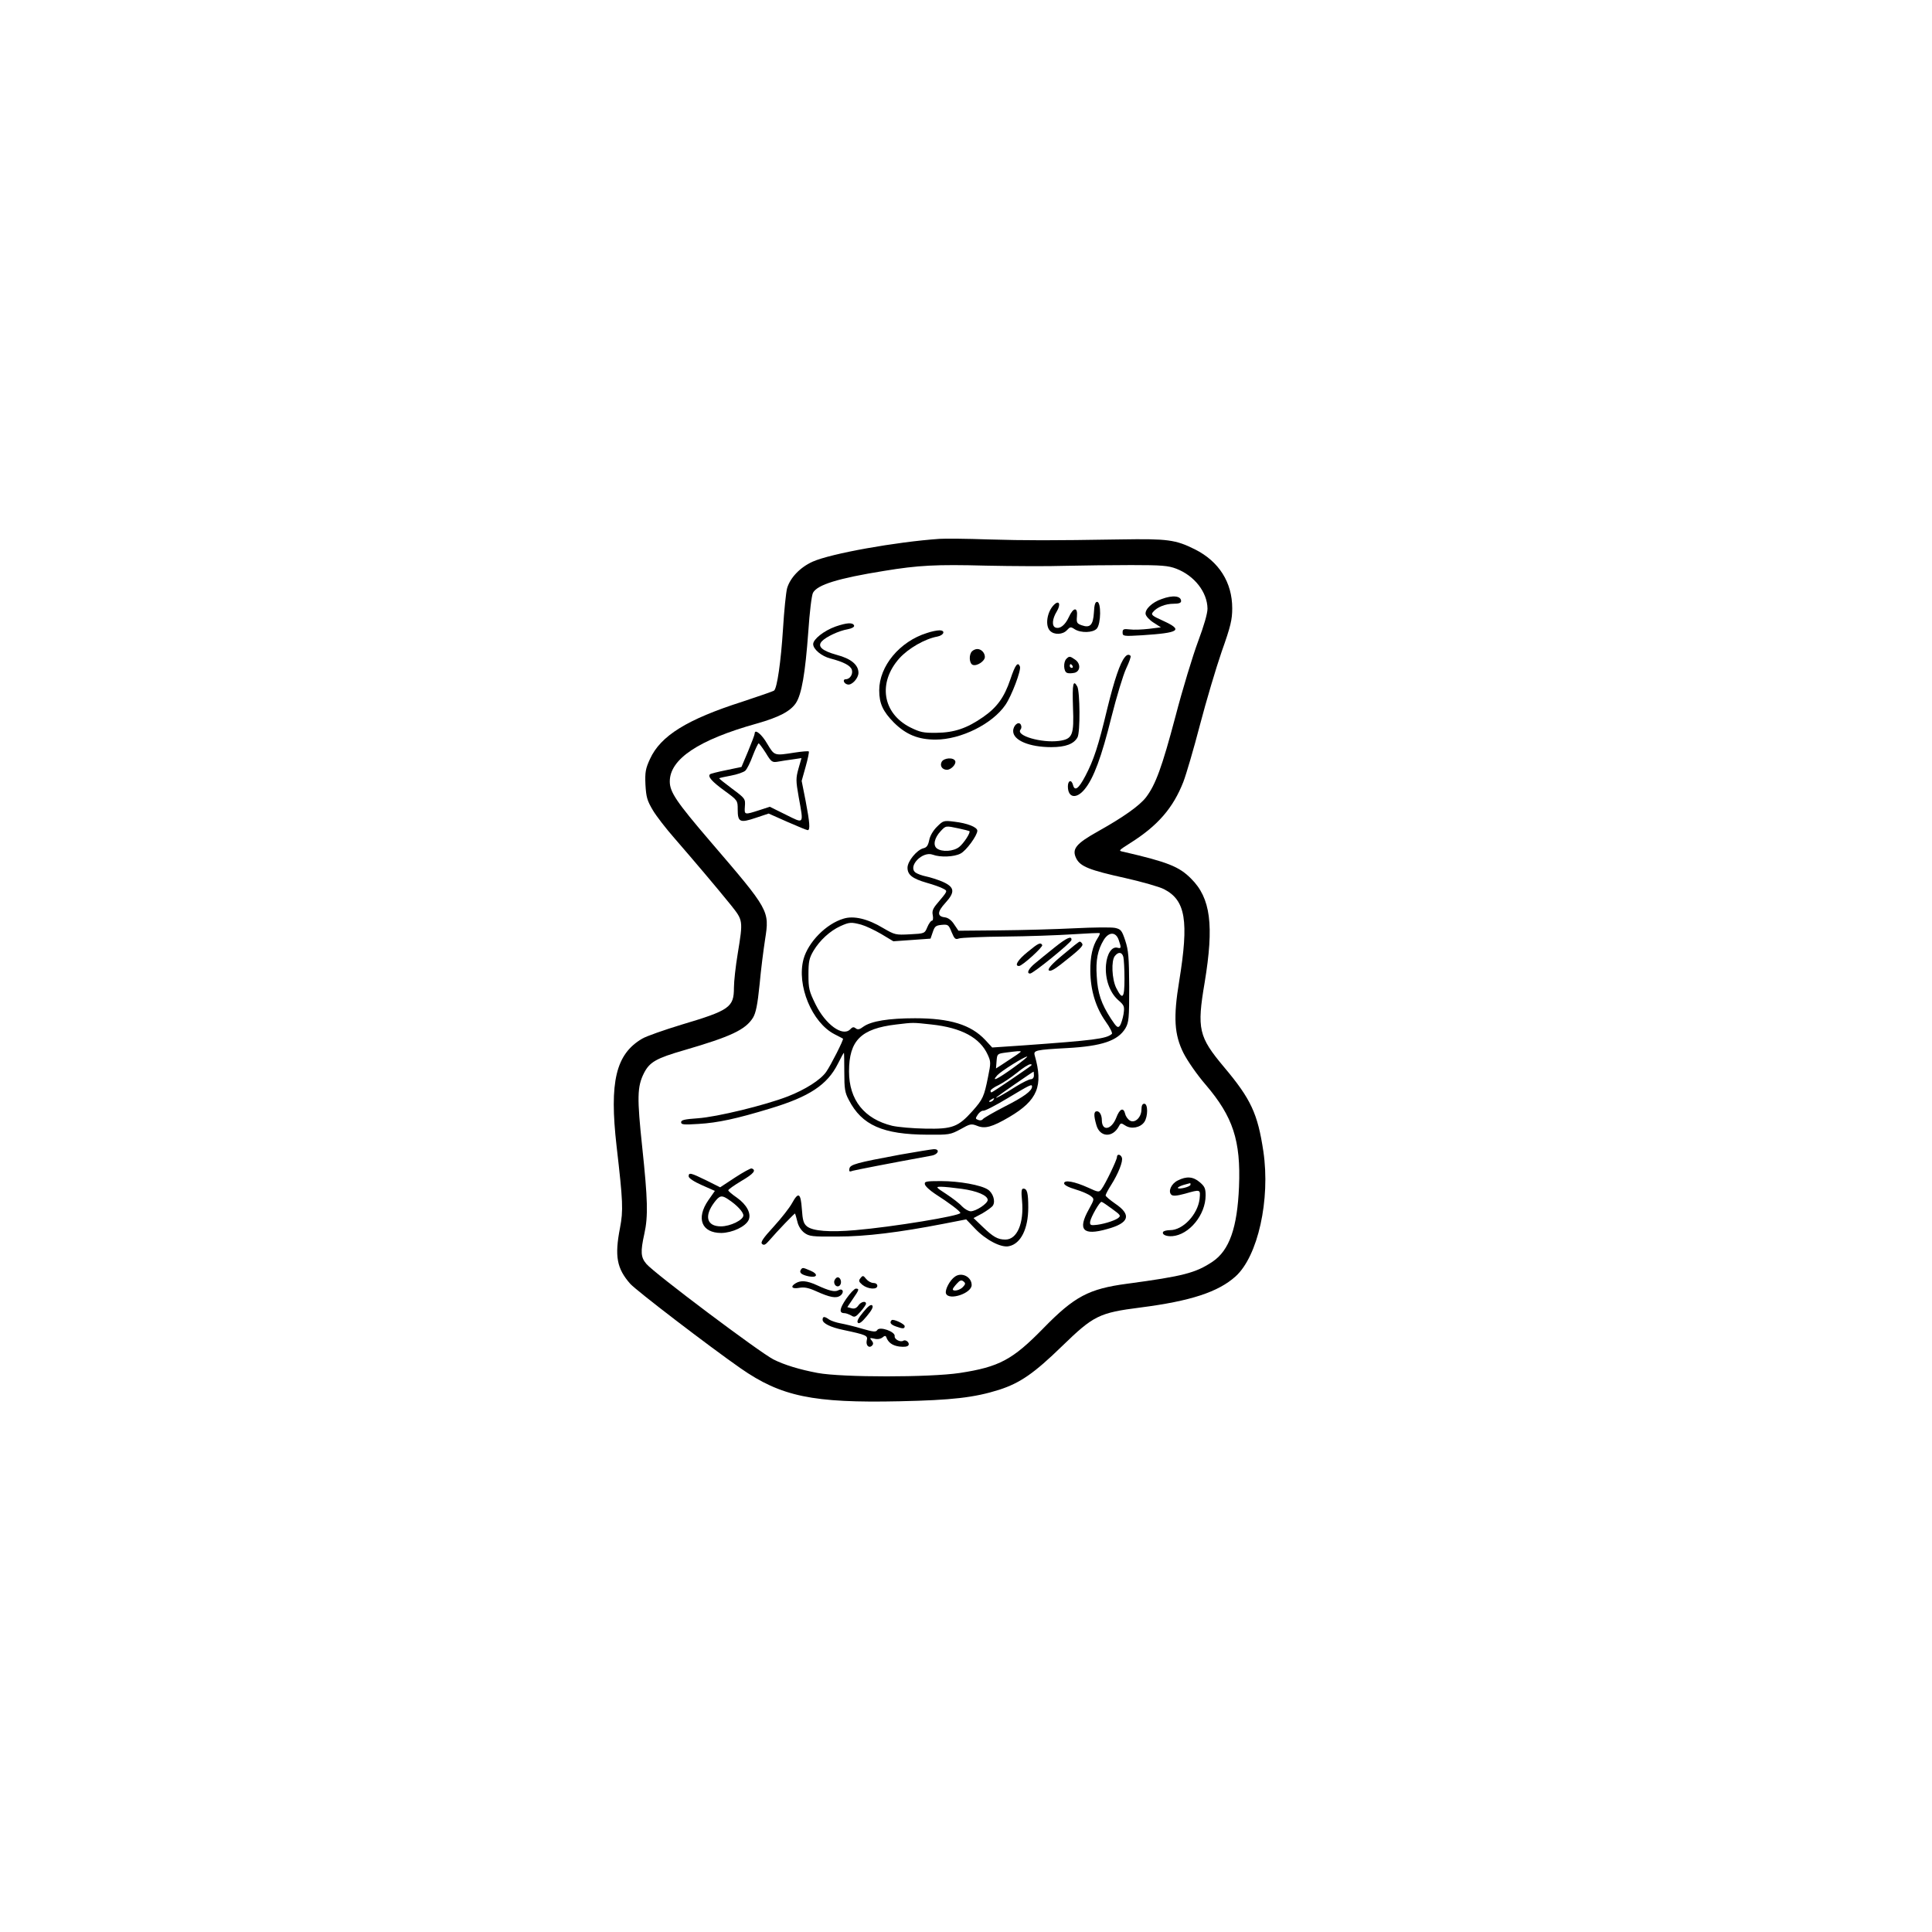 <svg preserveAspectRatio="xMidYMid meet" viewBox="0 0 1024 1024" height="1024pt" width="1024pt" xmlns="http://www.w3.org/2000/svg" version="1.0">

<g stroke="none" fill="#000000" transform="translate(0,1024) scale(0.1,-0.1)">
<path d="M4980 7384 c-231 -16 -577 -78 -673 -121 -66 -30 -118 -84 -135 -140
-6 -21 -16 -119 -22 -218 -11 -172 -31 -311 -47 -325 -5 -4 -80 -30 -168 -59
-294 -94 -434 -181 -490 -304 -23 -50 -27 -69 -24 -136 4 -67 9 -84 39 -135
19 -32 71 -99 115 -149 99 -114 222 -259 298 -353 66 -83 66 -81 37 -259 -11
-66 -20 -147 -20 -180 0 -104 -23 -120 -278 -196 -92 -28 -186 -61 -208 -74
-140 -82 -175 -228 -136 -570 34 -294 36 -340 18 -434 -29 -149 -17 -214 54
-295 32 -36 420 -333 585 -448 215 -150 384 -185 843 -175 277 6 395 19 528
61 111 36 185 87 334 232 166 161 195 176 415 204 265 34 412 82 504 165 118
107 185 406 147 663 -30 199 -65 276 -209 447 -134 160 -144 201 -102 448 50
303 32 447 -72 550 -63 64 -124 88 -357 142 -30 6 -29 6 35 47 146 92 227 186
281 324 15 39 55 175 88 302 33 126 85 301 115 388 48 135 56 170 56 230 0
137 -70 248 -197 312 -104 52 -146 57 -394 53 -377 -6 -497 -6 -705 0 -110 4
-225 5 -255 3z m665 -143 c88 2 246 4 350 4 162 0 197 -3 239 -19 97 -37 165
-125 166 -212 0 -26 -19 -91 -50 -174 -27 -72 -82 -252 -120 -398 -71 -268
-105 -361 -156 -428 -35 -45 -120 -105 -252 -179 -120 -67 -143 -95 -117 -146
22 -42 70 -61 260 -103 88 -20 180 -46 205 -59 114 -59 132 -167 80 -487 -32
-193 -26 -284 23 -382 21 -41 72 -115 118 -168 144 -169 186 -295 176 -540 -9
-217 -51 -337 -140 -397 -90 -60 -155 -77 -453 -117 -203 -27 -279 -67 -444
-236 -163 -167 -234 -205 -443 -237 -160 -24 -623 -24 -753 0 -96 18 -178 43
-235 72 -74 38 -632 457 -673 506 -30 35 -32 64 -11 159 21 94 18 184 -11 459
-28 263 -27 321 9 393 30 59 65 79 214 122 247 72 324 108 364 172 15 25 24
67 35 176 7 79 21 186 29 238 24 154 24 154 -290 520 -180 210 -215 262 -215
318 0 119 153 221 461 307 117 33 178 65 207 108 31 46 50 159 66 377 7 106
18 195 25 208 23 43 134 77 376 116 182 30 277 35 540 28 143 -3 332 -4 420
-1z"></path>
<path d="M6157 7065 c-50 -17 -89 -54 -85 -80 2 -11 20 -31 42 -45 l39 -25
-64 -8 c-35 -4 -81 -6 -101 -3 -33 4 -38 1 -38 -16 0 -20 4 -21 103 -15 200
13 220 27 111 77 -58 26 -65 32 -53 46 21 26 66 44 109 44 27 0 40 4 40 14 0
28 -44 33 -103 11z"></path>
<path d="M5586 7034 c-37 -37 -48 -111 -20 -138 22 -22 67 -20 89 4 17 18 20
19 41 5 33 -21 97 -19 117 3 23 25 24 142 2 142 -10 0 -15 -15 -17 -56 -4 -67
-20 -84 -65 -68 -25 9 -28 14 -25 47 5 51 -19 49 -43 -4 -20 -43 -47 -64 -71
-55 -20 8 -17 46 7 85 23 38 13 63 -15 35z"></path>
<path d="M4428 6919 c-61 -22 -118 -67 -118 -93 0 -27 44 -64 91 -76 72 -19
107 -38 114 -60 7 -23 -10 -50 -32 -50 -19 0 -11 -24 10 -28 22 -5 57 33 57
62 0 42 -39 75 -115 95 -79 22 -104 45 -79 72 21 23 90 56 138 64 21 4 35 12
33 19 -6 18 -38 16 -99 -5z"></path>
<path d="M4913 6885 c-145 -45 -253 -176 -253 -304 0 -70 20 -112 78 -171 65
-64 129 -90 221 -90 134 0 301 83 370 184 33 48 84 183 77 203 -11 28 -25 10
-51 -68 -32 -95 -71 -149 -145 -200 -85 -59 -152 -82 -246 -83 -71 -1 -87 3
-140 29 -147 75 -172 237 -57 366 48 53 135 103 201 115 36 7 45 34 10 33 -13
0 -42 -6 -65 -14z"></path>
<path d="M5152 6788 c-18 -18 -15 -65 4 -72 22 -8 64 20 64 42 0 22 -19 42
-40 42 -9 0 -21 -5 -28 -12z"></path>
<path d="M5962 6757 c-25 -29 -56 -121 -93 -272 -48 -201 -72 -273 -116 -357
-36 -69 -57 -84 -66 -48 -8 30 -27 24 -27 -8 0 -61 45 -69 89 -15 47 57 89
169 142 383 27 107 62 223 78 257 16 34 27 64 23 67 -9 9 -19 7 -30 -7z"></path>
<path d="M5652 6748 c-17 -17 -15 -67 3 -74 8 -4 26 -3 40 0 32 8 34 49 3 70
-27 19 -31 19 -46 4z m33 -38 c3 -5 1 -10 -4 -10 -6 0 -11 5 -11 10 0 6 2 10
4 10 3 0 8 -4 11 -10z"></path>
<path d="M5687 6493 c6 -150 -2 -170 -74 -180 -93 -12 -231 28 -204 60 6 8 6
18 1 27 -12 19 -40 -5 -40 -35 0 -49 86 -85 202 -85 76 0 120 17 139 52 15 27
13 241 -1 269 -22 40 -27 15 -23 -108z"></path>
<path d="M4000 6352 c0 -6 -16 -48 -35 -94 l-35 -83 -81 -17 c-45 -9 -84 -19
-86 -22 -13 -12 11 -39 77 -87 70 -51 70 -52 70 -99 0 -68 12 -73 95 -45 l69
23 99 -44 c55 -24 103 -44 108 -44 14 0 11 40 -11 155 l-21 106 21 75 c12 42
19 78 17 81 -3 3 -37 0 -76 -6 -108 -17 -106 -17 -144 46 -29 51 -67 82 -67
55z m59 -103 c29 -48 34 -51 64 -46 17 3 53 9 78 12 l47 7 -16 -56 c-14 -51
-14 -64 1 -149 27 -150 31 -144 -68 -95 l-85 42 -52 -17 c-84 -27 -83 -27 -80
19 3 40 2 42 -68 94 -39 29 -70 54 -68 55 2 2 30 8 62 14 33 6 67 18 76 26 9
8 27 44 40 80 14 36 28 65 31 65 3 0 20 -23 38 -51z"></path>
<path d="M4991 6202 c-11 -21 3 -42 28 -42 22 0 50 30 44 46 -8 21 -60 18 -72
-4z"></path>
<path d="M4966 5858 c-21 -21 -37 -49 -41 -71 -6 -28 -13 -39 -31 -43 -35 -9
-84 -69 -84 -103 0 -38 26 -58 102 -80 36 -10 75 -24 87 -31 25 -13 25 -11
-32 -79 -22 -26 -28 -40 -23 -62 3 -17 1 -29 -5 -29 -5 0 -16 -15 -24 -34 -14
-34 -15 -34 -92 -38 -76 -4 -80 -3 -142 33 -81 49 -156 67 -210 50 -92 -27
-187 -124 -212 -214 -38 -139 45 -338 165 -399 22 -11 42 -22 44 -23 5 -4 -65
-142 -89 -176 -30 -43 -111 -94 -203 -130 -121 -47 -376 -109 -477 -116 -70
-5 -89 -9 -89 -21 0 -13 14 -14 93 -9 102 6 203 28 380 82 206 62 302 125 358
237 16 32 30 58 32 58 1 0 2 -46 2 -103 0 -88 3 -108 24 -147 69 -134 181
-183 416 -184 116 -1 122 0 176 29 51 29 57 30 88 18 41 -17 79 -7 171 47 149
88 181 164 134 327 -7 26 6 29 171 38 186 10 270 39 310 105 18 32 20 51 20
220 -1 157 -4 194 -21 245 -18 54 -23 60 -54 67 -19 4 -116 3 -215 -2 -99 -5
-278 -10 -398 -11 l-217 -2 -23 34 c-14 22 -32 35 -49 37 -42 5 -41 29 3 77
53 58 49 84 -18 113 -27 11 -65 23 -85 27 -20 4 -45 13 -55 20 -44 32 36 116
91 95 40 -15 113 -12 147 6 30 15 89 96 89 121 0 19 -53 40 -122 48 -56 7 -59
6 -92 -27z m116 -9 c29 -6 54 -13 56 -14 8 -7 -30 -65 -54 -84 -30 -24 -91
-28 -118 -8 -22 16 -14 56 20 92 27 29 26 29 96 14z m-517 -510 c22 -6 69 -28
105 -49 l65 -39 99 7 98 7 12 35 c10 30 16 35 47 38 34 3 37 1 53 -39 15 -36
20 -40 39 -33 12 4 121 9 242 10 121 1 283 7 360 12 77 5 142 8 144 6 2 -2 -3
-14 -11 -26 -27 -42 -40 -97 -39 -176 1 -100 28 -191 81 -266 23 -32 38 -62
33 -66 -29 -26 -96 -34 -471 -61 l-163 -11 -37 40 c-76 81 -187 115 -372 115
-140 0 -231 -15 -273 -44 -21 -16 -31 -18 -42 -9 -10 8 -17 7 -29 -6 -40 -40
-130 25 -183 132 -35 71 -38 85 -38 159 0 69 4 87 27 126 33 55 87 105 142
130 48 22 58 22 111 8z m1364 -80 c15 -43 14 -48 -7 -42 -29 7 -55 -32 -60
-91 -6 -73 19 -146 64 -186 33 -29 35 -33 29 -75 -4 -24 -13 -52 -19 -61 -11
-14 -17 -10 -48 37 -51 79 -70 134 -75 224 -6 86 5 140 37 193 27 44 64 44 79
1z m25 -91 c3 -13 6 -65 6 -116 0 -104 -10 -115 -44 -48 -23 47 -27 145 -7
169 19 24 38 21 45 -5z m-1017 -358 c159 -17 257 -70 298 -160 17 -37 17 -44
2 -117 -21 -106 -28 -120 -82 -181 -76 -85 -107 -97 -250 -94 -66 1 -145 8
-176 15 -148 36 -229 137 -229 288 0 164 63 227 250 249 92 11 86 11 187 0z
m473 -144 c0 -3 -23 -19 -103 -71 l-28 -18 3 39 c3 38 4 39 48 45 63 8 80 10
80 5z m-40 -86 c-85 -61 -118 -77 -84 -39 20 22 143 99 158 99 5 0 -28 -27
-74 -60z m95 12 c-18 -15 -205 -142 -210 -142 -3 0 -5 4 -5 9 0 5 19 19 43 30
23 11 67 41 97 65 30 25 62 45 70 45 8 1 10 -2 5 -7z m15 -52 c0 -12 -7 -20
-16 -20 -9 0 -44 -17 -78 -38 -66 -42 -115 -69 -105 -58 7 7 192 135 197 136
1 0 2 -9 2 -20z m-10 -59 c0 -23 -44 -55 -145 -106 -60 -31 -112 -61 -116 -67
-4 -6 -15 -8 -24 -4 -16 6 -16 8 -2 29 8 12 21 21 28 20 8 -2 66 28 129 66
120 72 130 77 130 62z m-205 -71 c-3 -5 -12 -10 -18 -10 -7 0 -6 4 3 10 19 12
23 12 15 0z"></path>
<path d="M5589 5218 c-36 -29 -82 -66 -102 -83 -36 -29 -48 -55 -27 -55 16 0
218 164 219 178 2 24 -25 12 -90 -40z"></path>
<path d="M5632 5178 c-58 -48 -80 -74 -73 -81 7 -7 27 3 63 31 102 80 121 99
114 110 -4 7 -10 12 -14 11 -4 0 -44 -32 -90 -71z"></path>
<path d="M5446 5194 c-52 -42 -71 -74 -45 -74 17 0 129 102 123 111 -9 16 -21
10 -78 -37z"></path>
<path d="M6050 4360 c0 -41 -33 -74 -60 -60 -11 6 -23 22 -26 35 -9 38 -29 30
-48 -20 -25 -63 -75 -73 -76 -13 0 27 -11 48 -26 48 -17 0 -18 -21 -3 -73 18
-65 86 -69 119 -7 10 19 12 19 35 4 31 -20 79 -11 100 19 20 29 20 97 0 97
-10 0 -15 -10 -15 -30z"></path>
<path d="M4770 4120 c-231 -43 -264 -52 -268 -74 -3 -16 0 -18 19 -11 20 5
176 36 417 80 37 7 45 36 10 34 -13 -1 -93 -14 -178 -29z"></path>
<path d="M5920 4107 c0 -15 -62 -144 -82 -170 -13 -17 -16 -17 -70 8 -73 33
-128 43 -128 23 0 -9 23 -21 60 -32 34 -10 70 -26 81 -35 20 -16 20 -16 -10
-71 -61 -109 -31 -141 98 -104 117 32 130 75 41 135 -27 19 -50 38 -50 43 0 5
13 30 29 55 38 60 65 127 57 146 -7 18 -26 20 -26 2z m-26 -274 c47 -34 48
-37 31 -50 -22 -15 -85 -34 -124 -36 -21 -2 -25 2 -23 18 4 25 50 105 60 105
4 0 29 -17 56 -37z"></path>
<path d="M3896 3999 l-79 -52 -74 37 c-82 40 -93 43 -93 21 0 -9 28 -28 69
-46 l70 -31 -35 -50 c-66 -96 -35 -173 69 -173 59 1 129 34 145 69 15 34 -10
81 -62 118 -25 17 -46 35 -46 39 0 5 32 27 70 50 65 38 80 57 54 66 -5 2 -45
-20 -88 -48z m-36 -116 c46 -30 80 -67 80 -85 0 -24 -69 -58 -119 -58 -75 0
-90 54 -35 127 28 37 39 40 74 16z"></path>
<path d="M6242 3983 c-34 -17 -52 -57 -34 -75 8 -8 28 -7 72 5 84 24 83 24 78
-28 -10 -82 -88 -165 -156 -165 -17 0 -33 -4 -37 -9 -8 -14 15 -25 48 -23 90
7 177 113 177 216 0 37 -5 48 -31 70 -35 30 -70 33 -117 9z m68 -22 c0 -11
-59 -26 -67 -18 -3 3 10 10 28 16 19 5 35 10 37 10 1 1 2 -3 2 -8z"></path>
<path d="M4902 3963 c2 -10 26 -32 53 -50 75 -48 135 -93 135 -102 0 -15 -357
-74 -556 -91 -137 -12 -226 -5 -257 20 -18 15 -23 32 -27 92 -6 85 -18 93 -52
31 -13 -24 -56 -79 -97 -124 -57 -62 -71 -83 -62 -92 10 -9 18 -5 38 18 42 49
135 146 137 143 1 -2 7 -21 12 -42 5 -24 20 -47 37 -60 26 -19 41 -21 175 -20
151 0 328 22 565 68 l118 23 47 -49 c57 -60 139 -103 180 -93 63 13 102 93
102 205 0 77 -6 100 -26 100 -10 0 -12 -14 -7 -64 11 -119 -26 -206 -88 -206
-41 0 -65 14 -121 68 l-48 46 47 25 c25 15 51 33 56 42 14 23 0 66 -27 84 -36
24 -152 45 -249 45 -79 0 -88 -2 -85 -17z m195 -24 c81 -11 138 -35 138 -59 0
-19 -62 -60 -90 -60 -12 0 -32 12 -46 26 -13 15 -51 44 -83 65 -57 37 -58 39
-28 39 17 0 66 -5 109 -11z"></path>
<path d="M4244 3509 c-9 -15 5 -26 43 -34 45 -9 52 12 9 30 -42 18 -43 18 -52
4z"></path>
<path d="M5062 3474 c-28 -19 -55 -71 -48 -90 15 -39 136 1 136 45 0 43 -52
70 -88 45z m42 -55 c-16 -18 -54 -26 -54 -12 0 4 10 17 22 30 16 18 24 20 35
11 11 -9 11 -14 -3 -29z"></path>
<path d="M4561 3466 c-11 -14 -10 -19 10 -36 29 -23 79 -27 79 -5 0 9 -9 15
-21 15 -11 0 -28 9 -38 21 -15 19 -18 20 -30 5z"></path>
<path d="M4423 3454 c-8 -21 13 -42 28 -27 13 13 5 43 -11 43 -6 0 -13 -7 -17
-16z"></path>
<path d="M4218 3439 c-31 -18 -21 -32 17 -25 27 5 49 1 89 -17 75 -34 108 -40
130 -24 23 17 13 42 -11 28 -19 -10 -48 -3 -115 28 -51 23 -83 26 -110 10z"></path>
<path d="M4485 3356 c-36 -53 -39 -76 -9 -76 8 0 23 -6 35 -12 18 -12 24 -9
50 20 16 18 29 37 29 42 0 17 -27 11 -41 -10 -10 -14 -21 -18 -36 -14 l-22 6
29 43 c34 49 36 55 16 55 -7 0 -30 -24 -51 -54z"></path>
<path d="M4575 3285 c-26 -31 -35 -49 -28 -56 7 -7 22 4 48 36 26 31 35 49 28
56 -7 7 -22 -4 -48 -36z"></path>
<path d="M4360 3245 c0 -19 42 -40 110 -54 122 -26 131 -30 124 -55 -6 -27 12
-44 28 -28 8 8 7 16 -2 27 -12 14 -10 15 13 10 17 -5 33 -2 44 6 11 10 17 10
20 3 10 -29 32 -46 70 -51 26 -3 43 -1 48 7 8 13 -14 32 -27 24 -16 -10 -49 8
-46 24 4 24 -79 53 -92 33 -7 -12 -20 -11 -82 7 -40 12 -91 24 -113 28 -22 4
-49 13 -60 20 -25 18 -35 18 -35 -1z"></path>
<path d="M4726 3243 c-13 -13 -5 -24 24 -34 36 -13 45 -12 45 2 0 12 -61 40
-69 32z"></path>
</g>
</svg>
